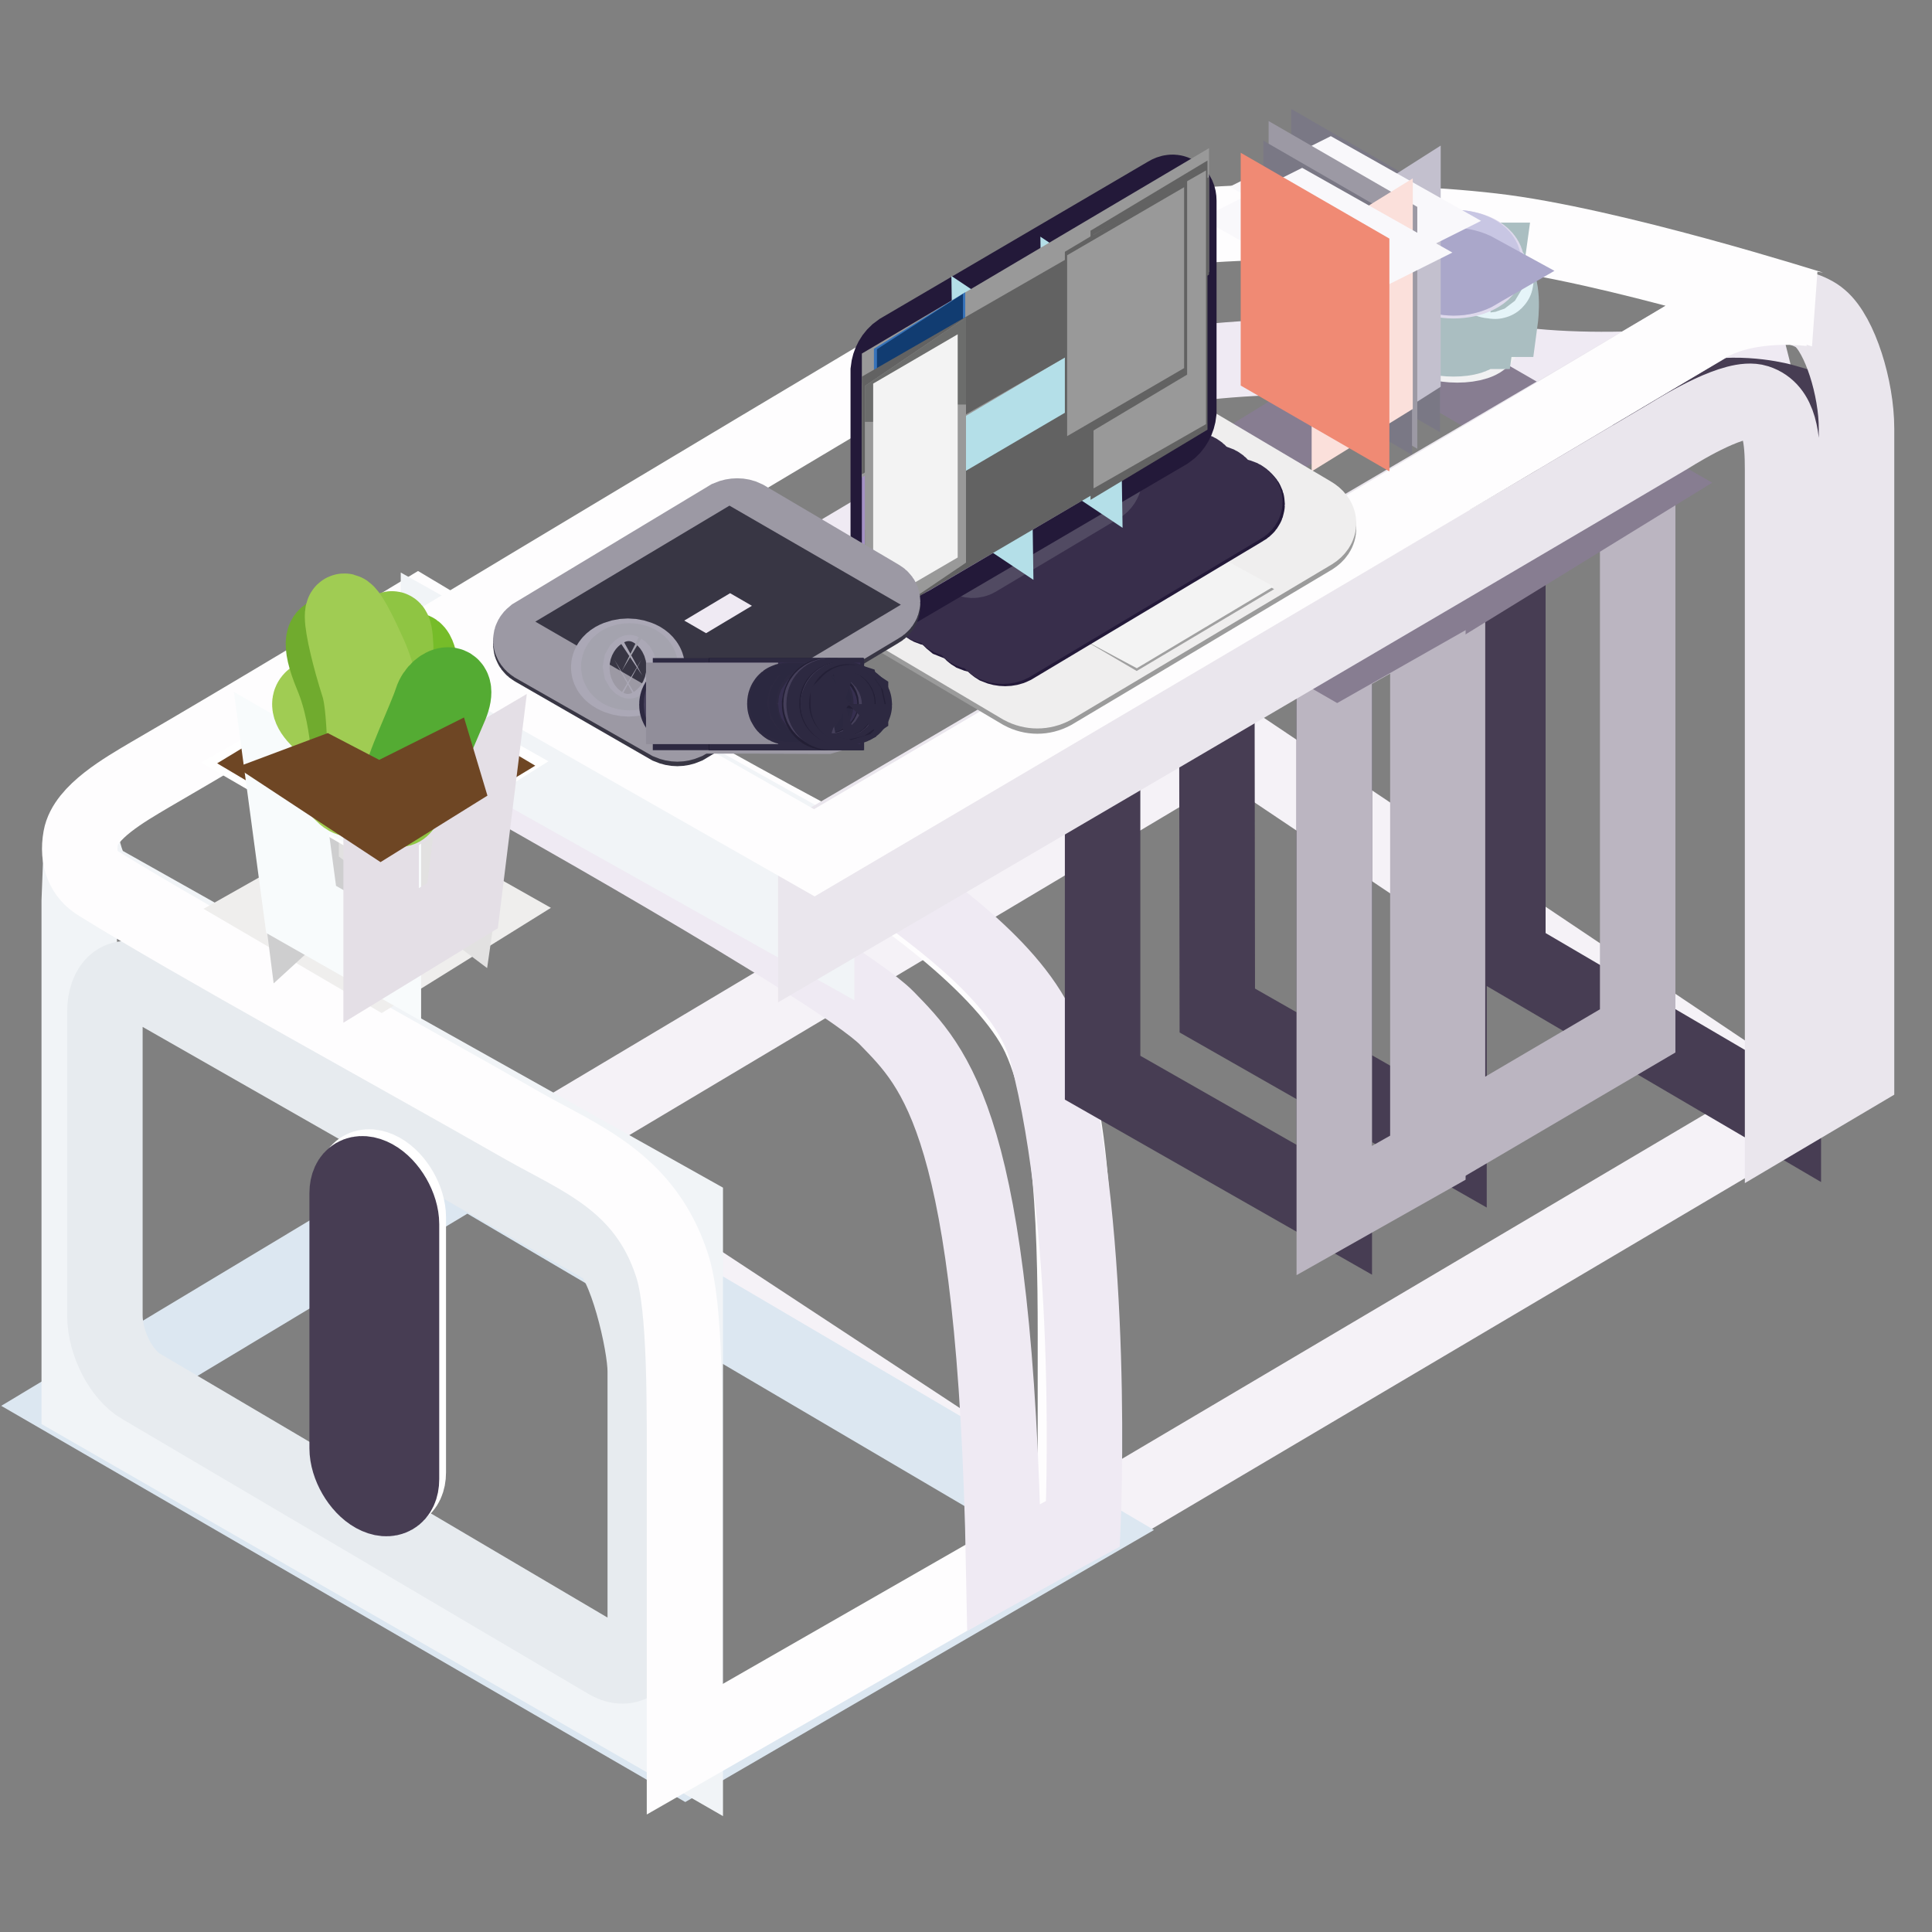 <?xml version="1.0" encoding="utf-8"?>
<!-- Svg Vector Icons : http://www.onlinewebfonts.com/icon -->
<!DOCTYPE svg PUBLIC "-//W3C//DTD SVG 1.1//EN" "http://www.w3.org/Graphics/SVG/1.1/DTD/svg11.dtd">
<svg version="1.1" xmlns="http://www.w3.org/2000/svg" xmlns:xlink="http://www.w3.org/1999/xlink" x="0px" y="0px" viewBox="0 0 256 256" enable-background="new 0 0 256 256" xml:space="preserve">
<rect x="0" y="0" width="256" height="256" fill="#808080" stroke="none"/>
<g> <path stroke-width="10" fill-opacity="0" stroke="#f5f2f7"  d="M68.1,153.7l94.1-56.1l74.1,49.7l-93.7,55.4L68.1,153.7z"/> <path stroke-width="10" fill-opacity="0" stroke="#dce7f1"  d="M10,186.2L61.9,155l81.1,47.7l-52.2,30.3L10,186.2z"/> <path stroke-width="10" fill-opacity="0" stroke="#f1f4f7"  d="M10.8,111.6c0,0,0.7,4.2,2.3,5.1c13.8,7.8,77.7,43.6,77.7,43.6v71.7l-80.3-46.2v-66.4 C10.6,116.9,10.8,111.6,10.8,111.6z"/> <path stroke-width="10" fill-opacity="0" stroke="#e7ebef"  d="M18.7,130.2l61.5,35.1c2.7,1.6,5.3,12.7,5.3,16.4v34.6c0,3.7-2.2,5.4-4.9,3.9l-61.9-36.5 c-2.6-1.5-4.8-5.7-4.8-9.4v-40.2C13.9,130.5,16,128.7,18.7,130.2z"/> <path stroke-width="10" fill-opacity="0" stroke="#ffffff"  d="M50.5,155.1c2,1.1,3.6,3.9,3.6,6.2v33.8c0,2.3-1.6,3.2-3.6,2.1c-2-1.1-3.6-3.9-3.6-6.2v-33.8 C46.9,154.9,48.5,154,50.5,155.1z"/> <path stroke-width="10" fill-opacity="0" stroke="#473d53"  d="M49.6,156c2,1.1,3.6,3.9,3.6,6.2v33.8c0,2.3-1.6,3.2-3.6,2.1c-2-1.1-3.6-3.9-3.6-6.2v-33.8 C46,155.8,47.6,154.9,49.6,156z"/> <path stroke-width="10" fill-opacity="0" stroke="#fefdfe"  d="M142.5,202.1l-51.8,29.7v-34.1c0-10.9,0.2-24.7-1.7-30.2c-3.6-10.9-12.1-14-19.5-18.2 c-18.2-10.4-43.5-24.2-56.4-32.2c-2-1.2-2.9-3.3-2.4-6.1c0.6-3.4,5.9-6.4,9.1-8.3c13.3-7.7,35.6-21.2,35.6-21.2 s27.3,16.4,51.8,29.5c11,5.9,26.2,17.2,30.5,26.3c5.1,10.9,4.8,31.6,4.8,44.7L142.5,202.1z"/> <path stroke-width="10" fill-opacity="0" stroke="#efeaf3"  d="M63.4,101.8c0,0,81.4-48.8,87.9-52c6.5-3.2,35-3.2,50.4-1.4c15.7,1.8,33.8-1.3,34-1.3 c0,0-122.3,66-117,70.2c5.1,4,17.4,12.3,20,22c6.5,24.5,4.8,62.6,4.8,62.6s-2.4,1.3-10.5,5.8c-1.1-58.8-9.1-66.2-15.5-72.8 C111.1,128.4,63.4,101.8,63.4,101.8L63.4,101.8z"/> <path stroke-width="10" fill-opacity="0" stroke="#f1f4f7"  d="M58.1,84.4l50.1,28.1V124L58.1,95.9V84.4z"/> <path stroke-width="10" fill-opacity="0" stroke="#473d53"  d="M199.8,60.4c0,0,15-5.5,25.8-7.6c5.5-1.1,10.7,0.4,10.7,0.4v94.7l-36.5-21.4V60.4z M161.2,62.3L192,79.4 l0,72l-30.7-17.5L161.2,62.3z"/> <path stroke-width="10" fill-opacity="0" stroke="#bbb5c1"  d="M191.8,78.7l25.2-14.8v72.7l-25.2,14.8V78.7z"/> <path stroke-width="10" fill-opacity="0" stroke="#877d91"  d="M162.4,62.6l25.2-15.5l29.5,17l-25.2,15.5L162.4,62.6L162.4,62.6z"/> <path stroke-width="10" fill-opacity="0" stroke="#473d53"  d="M146.1,68.8l30.7,18.3l0,73.2l-30.7-17.5L146.1,68.8z"/> <path stroke-width="10" fill-opacity="0" stroke="#bbb5c1"  d="M176.8,87.7l12.4-7v72.7l-12.4,7V87.7z"/> <path stroke-width="10" fill-opacity="0" stroke="#877d91"  d="M147.7,70.4l11.8-6.7l29.5,17l-11.8,6.7L147.7,70.4z"/> <path stroke-width="10" fill-opacity="0" stroke="#eae6ed"  d="M246,142.2l-9.8,5.8V62.3c0-4.1-0.3-8-3.4-9c-2.8-0.9-9.6,3.2-11.7,4.5c-27.5,16.3-113,66.3-113,66.3v-11.7 c0,0,121.4-71.2,122.5-71.9c1.1-0.8,8.1-0.5,10.6,1.7c2.6,2.2,4.8,9.2,4.8,14.6V142.2L246,142.2z"/> <path stroke-width="10" fill-opacity="0" stroke="#fefdfe"  d="M58.4,84.8c0,0,82.4-49.6,88.9-52.8c6.5-3.2,35-3.2,50.4-1.4c15.7,1.8,42.3,10.3,42.4,10.3 c0,0-8.2-1.2-14,2.2C202.9,57.1,107.9,113,107.9,113L58.4,84.8z"/> <path stroke-width="10" fill-opacity="0" stroke="#efeeed"  d="M37,120.5l13.1-7.4l13.1,7.4l-12.7,7.9L37,120.5L37,120.5z"/> <path stroke-width="10" fill-opacity="0" stroke="#cececf"  d="M37.5,100.5l13.2-7.7v17.5L40,120.1L37.5,100.5z"/> <path stroke-width="10" fill-opacity="0" stroke="#e2e1e1"  d="M49.9,93.3l13.5,7.8l-2.6,18.1L49.9,111V93.3z"/> <path stroke-width="10" fill-opacity="0" stroke="#ffffff"  d="M36.7,101.1l13.1-7.4l13.1,7.4L50.3,109L36.7,101.1z"/> <path stroke-width="10" fill-opacity="0" stroke="#6e4624"  d="M38.5,101.1l10.9-6.6l11.8,7l-10.9,6.6L38.5,101.1z"/> <path stroke-width="10" fill-opacity="0" stroke="#f8fbfc"  d="M37.3,101.1l13.5,7.8v17.8l-10.9-6.2L37.3,101.1z"/> <path stroke-width="10" fill-opacity="0" stroke="#e4dfe6"  d="M50.5,109.1l13.1-7.7L61.3,120l-10.8,6.6L50.5,109.1L50.5,109.1z"/> <path stroke-width="10" fill-opacity="0" stroke="#a0cc53"  d="M44.7,104.4c0,0,0.8-5.7-2.6-9.2c-2.9-3,1-3.9,2.6-1.7c1.6,2.1,2.6,10.1,2.2,11.8 C46.5,106.9,44.7,104.4,44.7,104.4z"/> <path stroke-width="10" fill-opacity="0" stroke="#70ab2e"  d="M46.4,104.5c0,0,0.3-8.6-2.4-15c-3.9-9.4,3.4-4.4,3.6-0.6c0.2,3.8,2.3,14.5,1.8,16.9 C48.9,108.2,46.4,104.5,46.4,104.5z"/> <path stroke-width="10" fill-opacity="0" stroke="#76bc29"  d="M51.5,103.3c0,0,0.3-1.2,1.1-8.2c1.8-15.8,3.8-6.6,3.2-2.8c-0.6,3.8-0.7,10.6-1.7,12.8 C53.2,107.4,51.5,103.3,51.5,103.3L51.5,103.3z"/> <path stroke-width="10" fill-opacity="0" stroke="#8fc543"  d="M50.7,104.9c0,0-2.2-8.4-0.8-15.2c2.7-12.6,2.9-3.9,2.2,3.8c-0.4,3.8,2.2,10.6,1.5,13 C52.8,108.8,50.7,104.9,50.7,104.9z"/> <path stroke-width="10" fill-opacity="0" stroke="#a0cc53"  d="M51.9,104.6c0,0-0.1-11.6-3-17.9c-5.2-11.6-3.7-3.1-1.4,4.1c1.2,3.6,0.6,13.8,1.8,16 C50.6,108.8,51.9,104.6,51.9,104.6z"/> <path stroke-width="10" fill-opacity="0" stroke="#54ab33"  d="M55.3,103.6c0,0,2.3-5.2,4.2-9.7c2-4.4-1.5-3.6-2.3-1.1c-0.8,2.5-4.1,9.3-4.1,11 C53,105.6,55.3,103.6,55.3,103.6z"/> <path stroke-width="10" fill-opacity="0" stroke="#6e4624"  d="M43.1,102.6l7.1,3.7l8.2-4.1l0.3,1l-8.2,5.1l-8.2-5.4L43.1,102.6z"/> <path stroke-width="10" fill-opacity="0" stroke="#aaa7ca"  d="M196,38.9c0.4-0.6,0.7-1.1,1.3-0.7c0.7,0.5,0.6,4,0.6,4h0.6c0,0,1.1-4.9-0.9-5.4c-2-0.5-1.6,0-1.6,0 S195.7,39.4,196,38.9L196,38.9z"/> <path stroke-width="10" fill-opacity="0" stroke="#f1f1f2"  d="M193.1,43.3c2,0,3.5,0.5,3.5,1.2c0,0.7-1.6,1.2-3.5,1.2c-2,0-3.5-0.5-3.5-1.2 C189.6,43.8,191.2,43.3,193.1,43.3z"/> <path stroke-width="10" fill-opacity="0" stroke="#aabec1"  d="M192.6,42.9c1.7,0,3.1,0.4,3.1,1c0,0.6-1.4,1-3.1,1s-3.1-0.4-3.1-1C189.6,43.4,190.9,42.9,192.6,42.9z  M188.3,34.5h8.7l-1.3,9.4h-6.1L188.3,34.5z"/> <path stroke-width="10" fill-opacity="0" stroke="#aabec1"  d="M196,38.6c0.4-0.6,1.1-1.1,1.6-0.7c0.7,0.5,0.6,4.4,0.6,4.4h0.6c0,0,0.7-5.2-1.3-5.7c-2-0.5-1.6,0-1.6,0 S195.7,39,196,38.6z"/> <path stroke-width="10" fill-opacity="0" stroke="#e5f4f8"  d="M197.5,36.4c0.3,0.1,0.6,0.3,0.7,0.7c0,0.3-0.2,0.1-0.6,0.1c-0.3,0-0.6-0.2-0.6-0.5 C197,36.4,197.1,36.4,197.5,36.4L197.5,36.4z"/> <path stroke-width="10" fill-opacity="0" stroke="#ded9ec"  d="M192.6,32.8c2.4,0,4.4,1,4.4,2.2s-2,2.2-4.4,2.2s-4.4-1-4.4-2.2S190.2,32.8,192.6,32.8z"/> <path stroke-width="10" fill-opacity="0" stroke="#c8c6e3"  d="M192.6,32.8c2.2,0,4,0.9,4,2s-1.8,2-4,2c-2.2,0-4-0.9-4-2S190.4,32.8,192.6,32.8z"/> <path stroke-width="10" fill-opacity="0" stroke="#aaa7ca"  d="M189.4,36c2-1.1,4.4-1.1,6.4,0C193.9,37.1,191.4,37.1,189.4,36z"/> <path stroke-width="10" fill-opacity="0" stroke="#7a7885"  d="M176.1,23.1l9.7,5.6v19.9l-9.7-5.6V23.1z"/> <path stroke-width="10" fill-opacity="0" stroke="#c3c0ce"  d="M182.6,30.5l3.3-2.1v20.1l-3.3,2.1V30.5z"/> <path stroke-width="10" fill-opacity="0" stroke="#f9f8fb"  d="M173.6,25l2.6-1.3l9.4,5.3l-2.6,1.3L173.6,25z"/> <path stroke-width="10" fill-opacity="0" stroke="#9c99a4"  d="M173.1,24.7l9.7,5.6v20.5l-9.7-5.6V24.7z"/> <path stroke-width="10" fill-opacity="0" stroke="#7a7885"  d="M172.4,27.3l9.7,5.6v18.7l-9.7-5.6V27.3z"/> <path stroke-width="10" fill-opacity="0" stroke="#fbe0db"  d="M178.8,34.7l3.4-2.1v18.8l-3.4,2.1V34.7z"/> <path stroke-width="10" fill-opacity="0" stroke="#f9f8fb"  d="M169.8,29.2l2.6-1.3l9.4,5.3l-2.6,1.3L169.8,29.2z"/> <path stroke-width="10" fill-opacity="0" stroke="#f08a74"  d="M169.4,28.9l9.7,5.6v19.3l-9.7-5.6V28.9z"/> <path stroke-width="10" fill-opacity="0" stroke="#7e7b7c"  d="M145.9,38.4l4.1-2.5v1.3l-4.1,2.5V38.4z M145.9,41.5L150,39v1.3l-4.1,2.5V41.5z M145.9,45.3l4.1-2.5v1.3 l-4.1,2.5V45.3z"/> <path stroke-width="10" fill-opacity="0" stroke="#f3f3f3"  d="M135.6,38.1c0.2-0.1,0.4-0.1,0.5,0.1c0.1,0.1,0.1,0.2,0.1,0.3c0,0.4-0.2,0.8-0.6,1 c-0.2,0.1-0.4,0.1-0.5-0.1c-0.1-0.1-0.1-0.2-0.1-0.3C135.1,38.7,135.3,38.3,135.6,38.1z"/> <path stroke-width="10" fill-opacity="0" stroke="#9b9b9b"  d="M119.6,80L154,59.5c1.3-0.7,2.8-0.7,4.1,0l15.7,9.3c1.2,0.7,1.2,1.7,0.1,2.4l-34.4,20.5 c-1.3,0.7-2.8,0.7-4.1,0l-15.7-9.3C118.5,81.8,118.5,80.7,119.6,80z"/> <path stroke-width="10" fill-opacity="0" stroke="#efeeee"  d="M119.6,79.3L154,58.8c1.3-0.7,2.8-0.7,4.1,0l15.7,9.3c1.2,0.7,1.2,1.7,0.1,2.4l-34.4,20.5 c-1.3,0.7-2.8,0.7-4.1,0l-15.7-9.3C118.5,81,118.5,80,119.6,79.3z"/> <path stroke-width="10" fill-opacity="0" stroke="#a0a0a0"  d="M146,80.4l8.4-5l4.6,2.7l-8.4,5L146,80.4z"/> <path stroke-width="10" fill-opacity="0" stroke="#f3f3f3"  d="M146.2,80.5l8.3-4.9l4.2,2.3l-8.2,4.9L146.2,80.5z"/> <path stroke-width="10" fill-opacity="0" stroke="#231939"  d="M123.1,79.3L153.8,61c0.7-0.3,1.4-0.3,2.1,0c0.6,0.3,0.6,0.9,0,1.2l-30.6,18.3c-0.6,0.3-1.4,0.3-2.1,0 C122.6,80.2,122.6,79.7,123.1,79.3L123.1,79.3z"/> <path stroke-width="10" fill-opacity="0" stroke="#382e4b"  d="M122.8,79l30.6-18.3c0.6-0.3,1.4-0.3,2.1,0c0.6,0.3,0.6,0.9,0,1.2l-30.6,18.3c-0.6,0.3-1.4,0.3-2.1,0 C122.2,79.9,122.2,79.3,122.8,79L122.8,79z"/> <path stroke-width="10" fill-opacity="0" stroke="#231939"  d="M126.2,81.1l30.6-18.3c0.7-0.3,1.4-0.3,2.1,0c0.6,0.3,0.6,0.9,0,1.2l-30.6,18.3c-0.6,0.3-1.4,0.3-2.1,0 C125.7,81.9,125.7,81.4,126.2,81.1z"/> <path stroke-width="10" fill-opacity="0" stroke="#382e4b"  d="M125.9,80.7l30.6-18.3c0.6-0.3,1.4-0.3,2.1,0c0.6,0.3,0.6,0.9,0,1.2L128,81.9c-0.6,0.3-1.4,0.3-2.1,0 C125.3,81.6,125.3,81.1,125.9,80.7z"/> <path stroke-width="10" fill-opacity="0" stroke="#231939"  d="M129,82.8l30.6-18.3c0.6-0.3,1.4-0.3,2.1,0c0.6,0.3,0.6,0.9,0,1.2L131.1,84c-0.6,0.3-1.4,0.3-2.1,0 C128.5,83.7,128.4,83.1,129,82.8z"/> <path stroke-width="10" fill-opacity="0" stroke="#382e4b"  d="M128.7,82.4l30.6-18.3c0.6-0.3,1.4-0.3,2.1,0c0.6,0.3,0.6,0.9,0,1.2l-30.6,18.3c-0.6,0.3-1.4,0.3-2.1,0 C128.1,83.3,128.1,82.8,128.7,82.4z"/> <path stroke-width="10" fill-opacity="0" stroke="#231939"  d="M132.1,84.5l30.6-18.3c0.6-0.3,1.4-0.3,2.1,0c0.6,0.3,0.6,0.9,0,1.2l-30.6,18.3c-0.6,0.3-1.4,0.3-2.1,0 C131.6,85.4,131.5,84.9,132.1,84.5z"/> <path stroke-width="10" fill-opacity="0" stroke="#382e4b"  d="M131.8,84.2l30.6-18.3c0.6-0.3,1.4-0.3,2.1,0c0.6,0.3,0.6,0.9,0,1.2l-30.6,18.3c-0.6,0.3-1.4,0.3-2.1,0 C131.2,85.1,131.2,84.5,131.8,84.2z"/> <path stroke-width="10" fill-opacity="0" stroke="#514a62"  d="M128,70.2l16.3-9.7c0.7-0.4,1.6,0.1,2,1.2c0.4,1.1,0.1,2.3-0.6,2.7l-16.3,9.7c-0.7,0.4-1.6-0.1-2-1.1 C127.1,71.9,127.3,70.7,128,70.2L128,70.2z"/> <path stroke-width="10" fill-opacity="0" stroke="#231939"  d="M119.2,46.5l35.5-20.8c0.8-0.5,1.5-0.1,1.5,0.9v28c-0.1,1-0.6,2-1.5,2.6L119.2,78c-0.8,0.5-1.5,0.1-1.5-0.9 v-28C117.8,48.1,118.3,47.1,119.2,46.5z"/> <path stroke-width="10" fill-opacity="0" stroke="#a491c4"  d="M120.5,49.2l33.1-19.5c0.7-0.4,1.3-0.1,1.3,0.8v21.7c-0.1,0.9-0.5,1.8-1.3,2.3l-33.1,19.5 c-0.7,0.4-1.3,0.1-1.3-0.8V51.4C119.3,50.5,119.8,49.7,120.5,49.2z"/> <path stroke-width="10" fill-opacity="0" stroke="#f3f3f3"  d="M129.8,52.2c1.6,0.1,2.8,1.4,2.8,3c-0.1,1.6-1.4,2.8-3,2.8c-1.6-0.1-2.8-1.3-2.8-2.9 C126.9,53.5,128.2,52.2,129.8,52.2L129.8,52.2z M140.2,47.2l3.6-2.1v4l-3.6,2.1V47.2z M142.8,48.6l1.8-1v2.1l-1.8,1V48.6z"/> <path stroke-width="10" fill-opacity="0" stroke="#f3f3f3"  d="M126,53.1c0,0.8,0.7,1.5,1.5,1.5c0.8,0,1.5-0.7,1.5-1.5l0,0c0-0.8-0.7-1.5-1.5-1.5 C126.7,51.6,126,52.3,126,53.1z"/> <path stroke-width="10" fill-opacity="0" stroke="#b4dfe8"  d="M120,55.4l26.2-15.4v0.3L120,55.8V55.4z M123.1,68l26.2-15.4V53l-26.2,15.4V68z M123.1,65.4L149.3,50v0.3 l-26.2,15.4V65.4z M131.5,67.2L131.2,46l0.3,0.2l0.3,21.2L131.5,67.2z M143.3,60.3L143,40.8l0.3,0.2l0.3,19.5L143.3,60.3z"/> <path stroke-width="10" fill-opacity="0" stroke="#999999"  d="M119.2,49.7l36-21.3v4.8l-36,21.3V49.7z"/> <path stroke-width="10" fill-opacity="0" stroke="#3773ba"  d="M120.8,49l2.1-1.3v2.6l-2.1,1.2V49z"/> <path stroke-width="10" fill-opacity="0" stroke="#113c71"  d="M121.2,49l1.4-0.9v1.8l-1.4,0.9V49z"/> <path stroke-width="10" fill-opacity="0" stroke="#626262"  d="M119.2,52.8l36-20.7v1.4l-36,20.7V52.8z M119.6,73.1l35.3-20.7v1.4l-35.3,20.7V73.1z"/> <path stroke-width="10" fill-opacity="0" stroke="#999999"  d="M119.6,53.8l3.4-2.3v20.4l-3.4,2.3V53.8L119.6,53.8z"/> <path stroke-width="10" fill-opacity="0" stroke="#6c6d6c"  d="M119.6,55.9v-2.1l3.4-2.3v2.1"/> <path stroke-width="10" fill-opacity="0" stroke="#f3f3f3"  d="M120.7,53.7l1.2-0.7v1.4l-1.2,0.7V53.7z M120.7,56.1l1.2-0.7v1.4l-1.2,0.7V56.1z M120.7,58.9l1.2-0.7v1.4 l-1.2,0.7V58.9z M120.7,62l1.2-0.7v1.4l-1.2,0.7V62z M120.7,64.4l1.2-0.7v1.4l-1.2,0.7V64.4z M120.7,67.1l1.2-0.7v1.4l-1.2,0.7 V67.1z M120.7,70.3l1.2-0.7v1.4l-1.2,0.7V70.3z"/> <path stroke-width="10" fill-opacity="0" stroke="#626262"  d="M149.5,33.4l5.5-3.3v24l-5.5,3.3V33.4z"/> <path stroke-width="10" fill-opacity="0" stroke="#999999"  d="M149.9,34l4.9-2.8v22.1l-4.9,2.8V34z"/> <path stroke-width="10" fill-opacity="0" stroke="#626262"  d="M146.1,36.2l6.2-3.7v14.3l-6.2,3.7V36.2z"/> <path stroke-width="10" fill-opacity="0" stroke="#999999"  d="M146.4,36.7l5.5-3.2v12.4l-5.5,3.2V36.7z"/> <path stroke-width="10" fill-opacity="0" stroke="#383644"  d="M70.7,84.8l25.9-15.6c0.7-0.3,1.5-0.3,2.1,0l17.8,10.5c0.6,0.3,0.6,0.9,0,1.2L90.8,96.3 c-0.7,0.3-1.4,0.3-2.1,0L70.8,86C70.2,85.7,70.2,85.1,70.7,84.8z"/> <path stroke-width="10" fill-opacity="0" stroke="#9c99a4"  d="M70.7,84.2l25.9-15.6c0.7-0.3,1.5-0.3,2.1,0l17.8,10.5c0.6,0.3,0.6,0.9,0,1.2L90.8,95.7 c-0.7,0.3-1.4,0.3-2.1,0L70.8,85.5C70.2,85.1,70.2,84.6,70.7,84.2z"/> <path stroke-width="10" fill-opacity="0" stroke="#383644"  d="M80.8,82.3l15.9-9.5l12.8,7.4l-15.9,9.5L80.8,82.3z"/> <path stroke-width="10" fill-opacity="0" stroke="#aba8b6"  d="M81.4,87.4c1.1-0.6,2.5-0.6,3.6,0c1,0.6,1,1.5,0.1,2.1c-1.1,0.6-2.5,0.6-3.6,0C80.4,88.9,80.4,88,81.4,87.4 z"/> <path stroke-width="10" fill-opacity="0" stroke="#a4a3ae"  d="M82.4,87.8c0.6-0.3,1.4-0.3,2,0c0.6,0.3,0.6,0.8,0,1.1c-0.6,0.3-1.4,0.3-2,0C81.9,88.6,81.8,88.1,82.4,87.8 z"/> <path stroke-width="10" fill-opacity="0" stroke="#9c99a4"  d="M89.7,93.7c0,0.1,0.2,1.3,0.9,1.2c0.7-0.1,18.8,0,18.8,0s2.3-0.6,1.6-1.9C110.8,92.8,89.7,93.6,89.7,93.7z" /> <path stroke-width="10" fill-opacity="0" stroke="#2d2941"  d="M90.2,92.8h1.1c0.3,0,0.5,0.2,0.5,0.5v0.1c0,0.3-0.2,0.5-0.5,0.5h-1.1c-0.3,0-0.5-0.2-0.5-0.5v-0.1 C89.7,93,90,92.8,90.2,92.8z"/> <path stroke-width="10" fill-opacity="0" stroke="#453f5a"  d="M90.3,93.3c0,0.6,0.4,1,1,1c0.6,0,1-0.4,1-1l0,0c0-0.6-0.4-1-1-1C90.7,92.3,90.3,92.7,90.3,93.3z"/> <path stroke-width="10" fill-opacity="0" stroke="#2d2941"  d="M91.5,92.2h17.9v2.2H91.5V92.2z M109.5,92.2c0.3,0,0.5,0.5,0.5,1.1c0,0.6-0.2,1.1-0.5,1.1s-0.5-0.5-0.5-1.1 C109,92.7,109.3,92.2,109.5,92.2z M91.6,92.2c0.5,0,0.8,0.5,0.8,1.1c0,0.6-0.4,1.1-0.8,1.1c-0.5,0-0.8-0.5-0.8-1.1 C90.7,92.7,91.1,92.2,91.6,92.2z"/> <path stroke-width="10" fill-opacity="0" stroke="#211e34"  d="M98.9,92.2h10.5v2.2H98.9V92.2z M109.5,92.2c0.3,0,0.5,0.5,0.5,1.1c0,0.6-0.2,1.1-0.5,1.1s-0.5-0.5-0.5-1.1 C109,92.7,109.3,92.2,109.5,92.2z M98.9,92.2c0.5,0,0.8,0.5,0.8,1.1c0,0.6-0.4,1.1-0.8,1.1c-0.5,0-0.8-0.5-0.8-1.1 C98.1,92.7,98.5,92.2,98.9,92.2z"/> <path stroke-width="10" fill-opacity="0" stroke="#2d2941"  d="M99,92.2h10.5v2.2H99V92.2z M109.5,92.2c0.3,0,0.5,0.5,0.5,1.1c0,0.6-0.2,1.1-0.5,1.1s-0.5-0.5-0.5-1.1 C109,92.7,109.3,92.2,109.5,92.2z M99,92.2c0.5,0,0.8,0.5,0.8,1.1c0,0.6-0.4,1.1-0.8,1.1s-0.8-0.5-0.8-1.1 C98.1,92.7,98.5,92.2,99,92.2z"/> <path stroke-width="10" fill-opacity="0" stroke="#362f4f"  d="M98.4,92.8h10.6v0.8H98.4V92.8z"/> <path stroke-width="10" fill-opacity="0" stroke="#918e9a"  d="M90.6,92.8h7.5v0.8h-7.5V92.8z"/> <path stroke-width="10" fill-opacity="0" stroke="#2d2941"  d="M104.4,92.8h3.3c0.2,0,0.4,0.2,0.4,0.4v0.1c0,0.2-0.2,0.4-0.4,0.4h-3.3c-0.2,0-0.4-0.2-0.4-0.4v-0.1 C104,92.9,104.2,92.8,104.4,92.8z"/> <path stroke-width="10" fill-opacity="0" stroke="#2b2840"  d="M104.5,92.9h1.9c0.1,0,0.2,0.1,0.2,0.2v0c0,0.1-0.1,0.2-0.2,0.2h-1.9c-0.1,0-0.2-0.1-0.2-0.2v0 C104.3,93,104.4,92.9,104.5,92.9z M107.1,92.9h0.5c0.1,0,0.2,0.1,0.2,0.2v0c0,0.1-0.1,0.2-0.2,0.2h-0.5c-0.1,0-0.2-0.1-0.2-0.2v0 C106.9,93,107,92.9,107.1,92.9z"/> <path stroke-width="10" fill-opacity="0" stroke="#231f35"  d="M109.5,92.2c0.6,0.1,1.1,0.6,1,1.2c0,0.6-0.5,1-1,1c-0.6,0-0.9-0.5-0.9-1.1C108.7,92.6,109,92.2,109.5,92.2 z"/> <path stroke-width="10" fill-opacity="0" stroke="#453f5a"  d="M108.8,93.2c0,0.5,0.4,0.9,0.9,0.9c0.5,0,0.9-0.4,0.9-0.9s-0.4-1-0.9-1C109.2,92.3,108.8,92.7,108.8,93.2z" /> <path stroke-width="10" fill-opacity="0" stroke="#2d2941"  d="M110.1,92.2c0.3,0.1,1,0.2,1.6,0.4c0.1,0.4,0.1,0.9,0,1.4c-0.5,0.2-1.1,0.3-1.6,0.4c-0.6,0-0.9-0.5-0.9-1.1 C109.2,92.6,109.5,92.2,110.1,92.2z"/> <path stroke-width="10" fill-opacity="0" stroke="#242037"  d="M110.9,93.2c0,0.3,0.2,0.5,0.5,0.5c0.3,0,0.5-0.2,0.5-0.5c0-0.3-0.2-0.5-0.5-0.5 C111.2,92.7,110.9,92.9,110.9,93.2z"/> <path stroke-width="10" fill-opacity="0" stroke="#453f5a"  d="M111.1,93.2c0,0.3,0.2,0.5,0.5,0.5c0.3,0,0.5-0.2,0.5-0.5c0,0,0,0,0,0c0-0.3-0.2-0.5-0.5-0.5 C111.3,92.7,111.1,92.9,111.1,93.2C111.1,93.2,111.1,93.2,111.1,93.2z"/> <path stroke-width="10" fill-opacity="0" stroke="#2d2941"  d="M111.7,92.6c0.4,0,0.7,0.2,1,0.4c0,0.2,0,0.3,0,0.5c-0.3,0.2-0.7,0.3-1.1,0.4c-0.3-0.1-0.6-0.4-0.5-0.7 C111.2,92.9,111.4,92.7,111.7,92.6z"/> <path stroke-width="10" fill-opacity="0" stroke="#242037"  d="M112.2,93.2c0,0.1,0.1,0.2,0.2,0.2c0.1,0,0.2-0.1,0.2-0.2c0,0,0,0,0,0c0-0.1-0.1-0.2-0.2-0.2 C112.3,93,112.2,93.1,112.2,93.2C112.2,93.2,112.2,93.2,112.2,93.2z"/> <path stroke-width="10" fill-opacity="0" stroke="#2d2941"  d="M112.6,93.1h0.4c0.1,0,0.2,0.1,0.2,0.2v0.1c0,0.1-0.1,0.2-0.2,0.2h-0.4c-0.1,0-0.2-0.1-0.2-0.2v-0.1 C112.5,93.2,112.5,93.1,112.6,93.1z"/></g>
</svg>